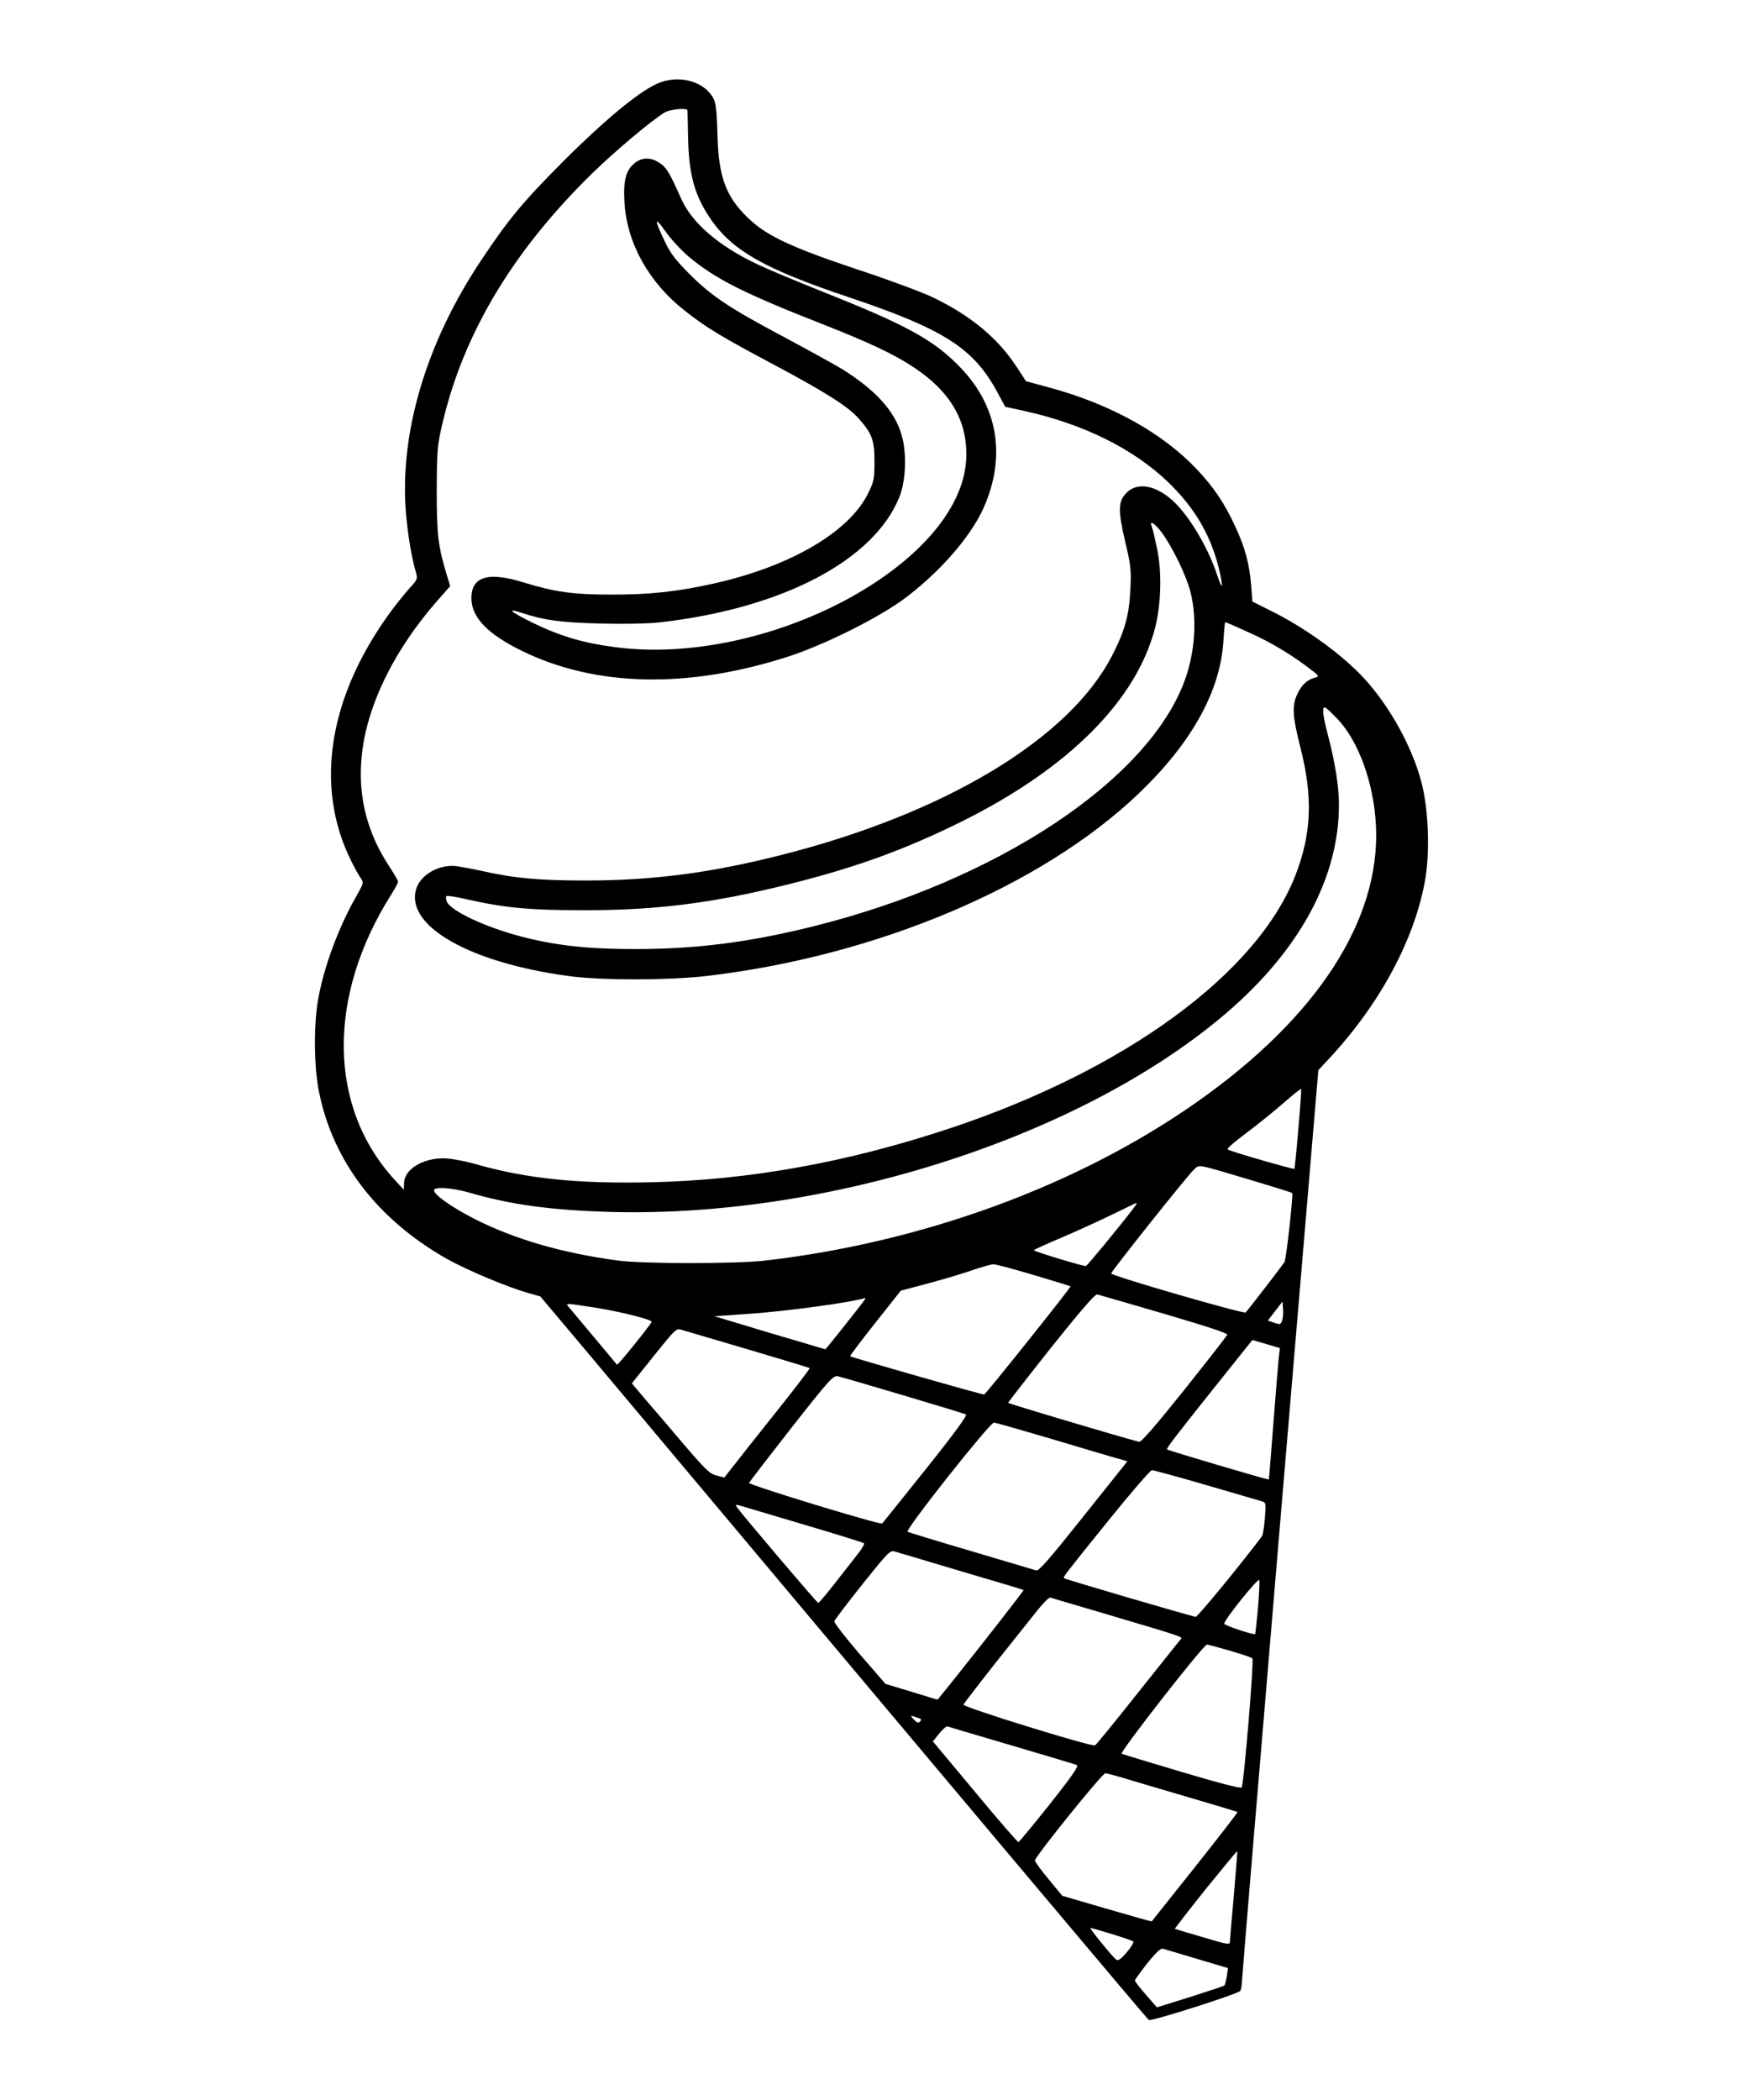 <?xml version="1.0" standalone="no"?>
<!DOCTYPE svg PUBLIC "-//W3C//DTD SVG 20010904//EN"
 "http://www.w3.org/TR/2001/REC-SVG-20010904/DTD/svg10.dtd">
<svg version="1.0" xmlns="http://www.w3.org/2000/svg"
 width="880pt" height="1060pt" viewBox="0 0 880 1060"
 preserveAspectRatio="xMidYMid meet">
<g transform="translate(0,1060) scale(0.1,-0.1)"
fill="#000000" stroke="none">
<path d="M3336 10185 c-92 -32 -268 -176 -492 -399 -205 -206 -275 -290 -415
-500 -279 -418 -414 -876 -379 -1281 10 -111 28 -218 50 -294 9 -32 7 -37 -29
-76 -21 -23 -63 -75 -94 -116 -318 -431 -392 -887 -204 -1264 16 -33 37 -71
47 -85 17 -25 17 -26 -22 -95 -89 -155 -164 -359 -192 -520 -23 -132 -21 -342
5 -468 71 -350 296 -643 646 -841 102 -57 305 -142 410 -172 l61 -17 249 -296
c1868 -2226 2815 -3351 2823 -3356 13 -8 452 132 462 147 4 7 8 27 8 43 0 17
87 1059 193 2317 l193 2287 57 61 c257 277 432 605 483 904 24 143 16 356 -20
490 -46 175 -158 379 -286 519 -112 123 -305 262 -479 347 l-88 44 -6 80 c-9
110 -31 194 -82 302 -53 115 -108 196 -193 286 -172 182 -432 327 -740 411
l-122 33 -49 75 c-96 146 -234 259 -427 351 -59 27 -228 90 -378 139 -315 105
-446 165 -533 244 -122 110 -163 210 -170 415 -5 174 -8 193 -40 231 -53 63
-158 86 -247 54z m135 -142 c0 -5 2 -66 3 -138 4 -193 35 -300 122 -422 109
-152 274 -244 689 -383 479 -161 629 -256 749 -477 l41 -76 105 -23 c290 -65
540 -188 714 -354 133 -127 213 -261 256 -424 27 -107 25 -138 -4 -51 -40 124
-122 268 -198 351 -91 99 -197 128 -258 69 -45 -43 -47 -87 -10 -245 29 -122
32 -146 27 -245 -6 -129 -28 -210 -93 -335 -215 -418 -842 -796 -1669 -1005
-358 -91 -645 -128 -980 -129 -247 0 -366 11 -540 50 -60 13 -123 24 -140 24
-86 0 -167 -53 -185 -121 -50 -185 275 -368 770 -435 166 -23 513 -22 705 1
856 102 1683 452 2173 919 269 257 414 518 429 774 3 50 7 92 9 92 2 0 45 -18
95 -41 117 -51 214 -107 309 -177 74 -55 74 -56 46 -63 -38 -11 -65 -36 -87
-84 -27 -58 -23 -113 17 -270 63 -247 56 -431 -25 -641 -192 -496 -857 -983
-1743 -1278 -517 -172 -1013 -262 -1513 -273 -365 -8 -621 18 -870 88 -61 18
-137 32 -170 33 -111 2 -205 -56 -205 -127 l-1 -32 -46 50 c-337 367 -344 926
-16 1443 18 29 33 57 33 62 0 5 -22 43 -49 84 -184 283 -186 610 -5 967 63
123 143 241 244 358 l73 83 -16 52 c-45 148 -52 205 -52 431 1 205 3 228 29
339 107 455 356 870 757 1262 116 113 296 264 364 306 29 17 114 25 116 11z
m2394 -2130 c56 -77 124 -217 145 -299 35 -137 24 -306 -30 -452 -187 -503
-948 -1006 -1869 -1236 -328 -82 -594 -116 -908 -116 -229 0 -389 17 -559 60
-189 48 -374 134 -389 182 -4 11 -4 22 -1 25 3 4 48 -3 99 -15 195 -44 318
-56 597 -56 365 0 649 36 1027 130 342 85 593 176 883 320 535 267 875 607
971 972 31 117 36 284 11 402 -11 52 -23 103 -27 113 -14 34 15 16 50 -30z
m887 -941 c108 -113 185 -327 195 -542 22 -474 -298 -967 -907 -1394 -597
-419 -1376 -705 -2175 -798 -143 -17 -619 -17 -745 0 -278 37 -521 107 -722
209 -126 64 -221 133 -205 150 14 14 98 6 172 -15 214 -63 426 -91 730 -99
1104 -27 2369 383 3094 1002 372 318 571 685 571 1053 0 92 -19 211 -54 346
-27 102 -32 146 -18 146 5 0 34 -26 64 -58z m-197 -2069 c-9 -109 -18 -200
-20 -202 -5 -4 -328 89 -337 98 -5 4 38 41 95 83 56 42 140 110 187 151 47 41
87 73 89 71 2 -1 -4 -92 -14 -201z m-242 -258 c114 -34 209 -64 211 -66 6 -8
-30 -334 -39 -349 -8 -13 -174 -229 -196 -254 -8 -9 -679 185 -679 197 0 10
385 494 417 523 30 28 7 32 286 -51z m-579 -127 c-18 -30 -245 -308 -252 -308
-17 0 -262 74 -262 80 0 3 62 31 138 63 75 32 191 85 257 117 66 32 121 59
123 59 2 1 0 -5 -4 -11z m-515 -353 c101 -30 185 -56 186 -57 4 -4 -426 -542
-436 -546 -6 -3 -669 187 -677 193 -2 2 55 77 126 167 l130 164 143 38 c78 21
179 51 223 67 45 15 90 28 101 28 11 1 103 -24 204 -54z m659 -196 c208 -61
321 -98 318 -105 -2 -7 -100 -132 -217 -279 -146 -182 -218 -265 -228 -262
-110 29 -661 193 -661 197 0 3 98 129 217 279 148 185 222 271 233 268 8 -2
160 -46 338 -98z m-1514 69 c-10 -16 -194 -248 -197 -248 -1 0 -128 38 -281
83 l-279 84 172 12 c193 13 522 58 589 80 2 1 0 -5 -4 -11z m2109 -104 c-7
-19 -11 -20 -40 -10 l-32 11 37 48 37 48 3 -38 c2 -21 -1 -48 -5 -59z m-3466
66 c131 -21 283 -60 283 -71 0 -9 -171 -221 -175 -217 -1 2 -53 64 -115 138
-62 74 -120 143 -128 153 -19 21 -20 21 135 -3z m768 -210 c170 -50 311 -93
313 -95 2 -2 -74 -102 -170 -222 -96 -120 -193 -243 -217 -274 l-44 -56 -39
10 c-34 8 -56 30 -156 146 -63 75 -151 177 -194 227 l-78 92 112 140 c105 131
113 139 137 131 14 -4 165 -49 336 -99z m2681 -44 c-3 -28 -15 -177 -27 -331
-12 -154 -22 -281 -23 -282 -3 -3 -509 146 -514 152 -5 4 47 72 287 372 l144
180 69 -20 70 -21 -6 -50z m-1896 -188 c168 -50 310 -93 317 -97 8 -4 -63
-101 -203 -276 -119 -149 -218 -272 -220 -274 -8 -9 -674 194 -672 205 2 5 98
130 213 277 191 243 212 266 235 261 14 -3 162 -46 330 -96z m738 -217 c147
-44 295 -88 330 -98 l64 -18 -222 -278 c-167 -210 -225 -277 -238 -273 -9 3
-156 46 -327 97 -170 50 -316 95 -323 98 -15 8 415 551 436 551 8 0 134 -36
280 -79z m795 -237 c144 -42 270 -79 281 -82 17 -5 18 -12 12 -85 -4 -45 -10
-86 -15 -91 -114 -151 -324 -406 -334 -406 -14 0 -659 189 -665 195 -6 5 0 13
226 293 112 139 210 252 218 252 8 0 133 -34 277 -76z m-2033 -199 c162 -48
298 -90 302 -94 4 -3 -9 -26 -29 -51 -19 -25 -71 -91 -115 -147 -44 -57 -83
-103 -87 -103 -6 0 -376 436 -409 481 -11 16 -10 17 15 10 16 -5 161 -48 323
-96z m795 -236 c171 -50 311 -92 313 -94 2 -2 -223 -291 -371 -475 -34 -41
-61 -76 -62 -77 -1 -2 -21 4 -46 12 -24 7 -83 26 -131 40 l-87 26 -131 151
c-72 84 -129 158 -128 165 2 7 66 92 142 187 132 165 140 173 165 165 14 -4
166 -49 336 -100z m1496 -186 c-6 -69 -13 -128 -14 -130 -7 -6 -155 43 -156
52 -3 17 174 237 177 220 2 -8 -1 -72 -7 -142z m-791 -22 c448 -133 413 -121
397 -139 -8 -10 -105 -132 -217 -272 -111 -140 -206 -257 -212 -259 -20 -7
-668 193 -664 206 3 6 76 101 162 210 87 109 182 229 212 266 30 38 59 66 65
64 7 -2 122 -37 257 -76z m649 -192 c58 -17 110 -34 114 -39 9 -8 -43 -633
-54 -651 -4 -7 -111 21 -300 77 -162 48 -299 90 -306 93 -12 6 413 551 431
551 4 0 56 -14 115 -31z m-1560 -345 c3 -3 0 -9 -5 -14 -7 -7 -17 -3 -30 11
-19 22 -19 22 6 14 14 -4 27 -9 29 -11z m461 -134 c173 -51 321 -95 328 -99 9
-5 -34 -66 -138 -197 -83 -104 -154 -190 -158 -191 -4 -1 -103 113 -219 253
l-213 255 32 40 c18 22 37 38 42 36 6 -3 153 -46 326 -97z m580 -169 c52 -16
199 -59 325 -96 127 -37 231 -69 233 -70 2 -2 -94 -126 -214 -277 -119 -150
-218 -274 -219 -275 0 -2 -103 27 -226 63 l-226 66 -69 84 c-38 45 -69 88 -69
94 0 19 339 439 355 440 9 0 58 -13 110 -29z m540 -581 c-11 -118 -20 -225
-20 -236 0 -21 -3 -21 -137 19 -76 22 -139 41 -141 42 -2 1 68 91 154 199 87
107 159 194 160 193 2 -1 -6 -99 -16 -217z m-617 -201 c56 -17 105 -34 109
-38 4 -3 -11 -28 -33 -54 -31 -36 -44 -45 -54 -37 -22 18 -137 160 -130 160 4
0 53 -14 108 -31z m429 -125 l158 -47 -6 -41 c-4 -23 -9 -44 -13 -47 -3 -3
-81 -29 -173 -58 l-167 -52 -29 33 c-58 66 -82 96 -82 103 0 4 28 42 62 86 40
50 68 77 78 74 8 -2 86 -25 172 -51z"/>
<path d="M3201 9774 c-42 -35 -55 -89 -48 -199 13 -203 123 -401 303 -542 108
-86 192 -136 454 -275 260 -139 373 -210 428 -273 65 -74 77 -107 77 -215 0
-87 -3 -101 -32 -160 -96 -195 -393 -369 -779 -455 -182 -41 -322 -56 -514
-56 -196 0 -289 13 -445 61 -179 56 -265 31 -265 -79 0 -96 81 -181 255 -266
372 -182 837 -192 1344 -29 176 57 435 185 571 281 182 131 350 320 417 472
113 256 72 507 -115 703 -135 141 -269 215 -692 383 -135 54 -286 117 -336
141 -197 93 -330 209 -385 331 -57 129 -74 158 -108 180 -45 31 -92 30 -130
-3z m277 -470 c134 -112 277 -184 672 -339 242 -95 364 -153 465 -220 188
-125 273 -276 263 -465 -30 -528 -1005 -1048 -1774 -946 -160 21 -275 55 -413
122 -116 57 -139 78 -54 50 112 -37 191 -47 389 -53 126 -3 240 -1 305 6 618
70 1081 312 1210 633 33 82 38 226 10 316 -35 118 -129 221 -291 324 -30 19
-158 90 -285 158 -292 155 -378 212 -491 324 -72 72 -99 107 -127 166 -55 115
-54 132 2 53 28 -40 82 -98 119 -129z"/>
</g>
</svg>
